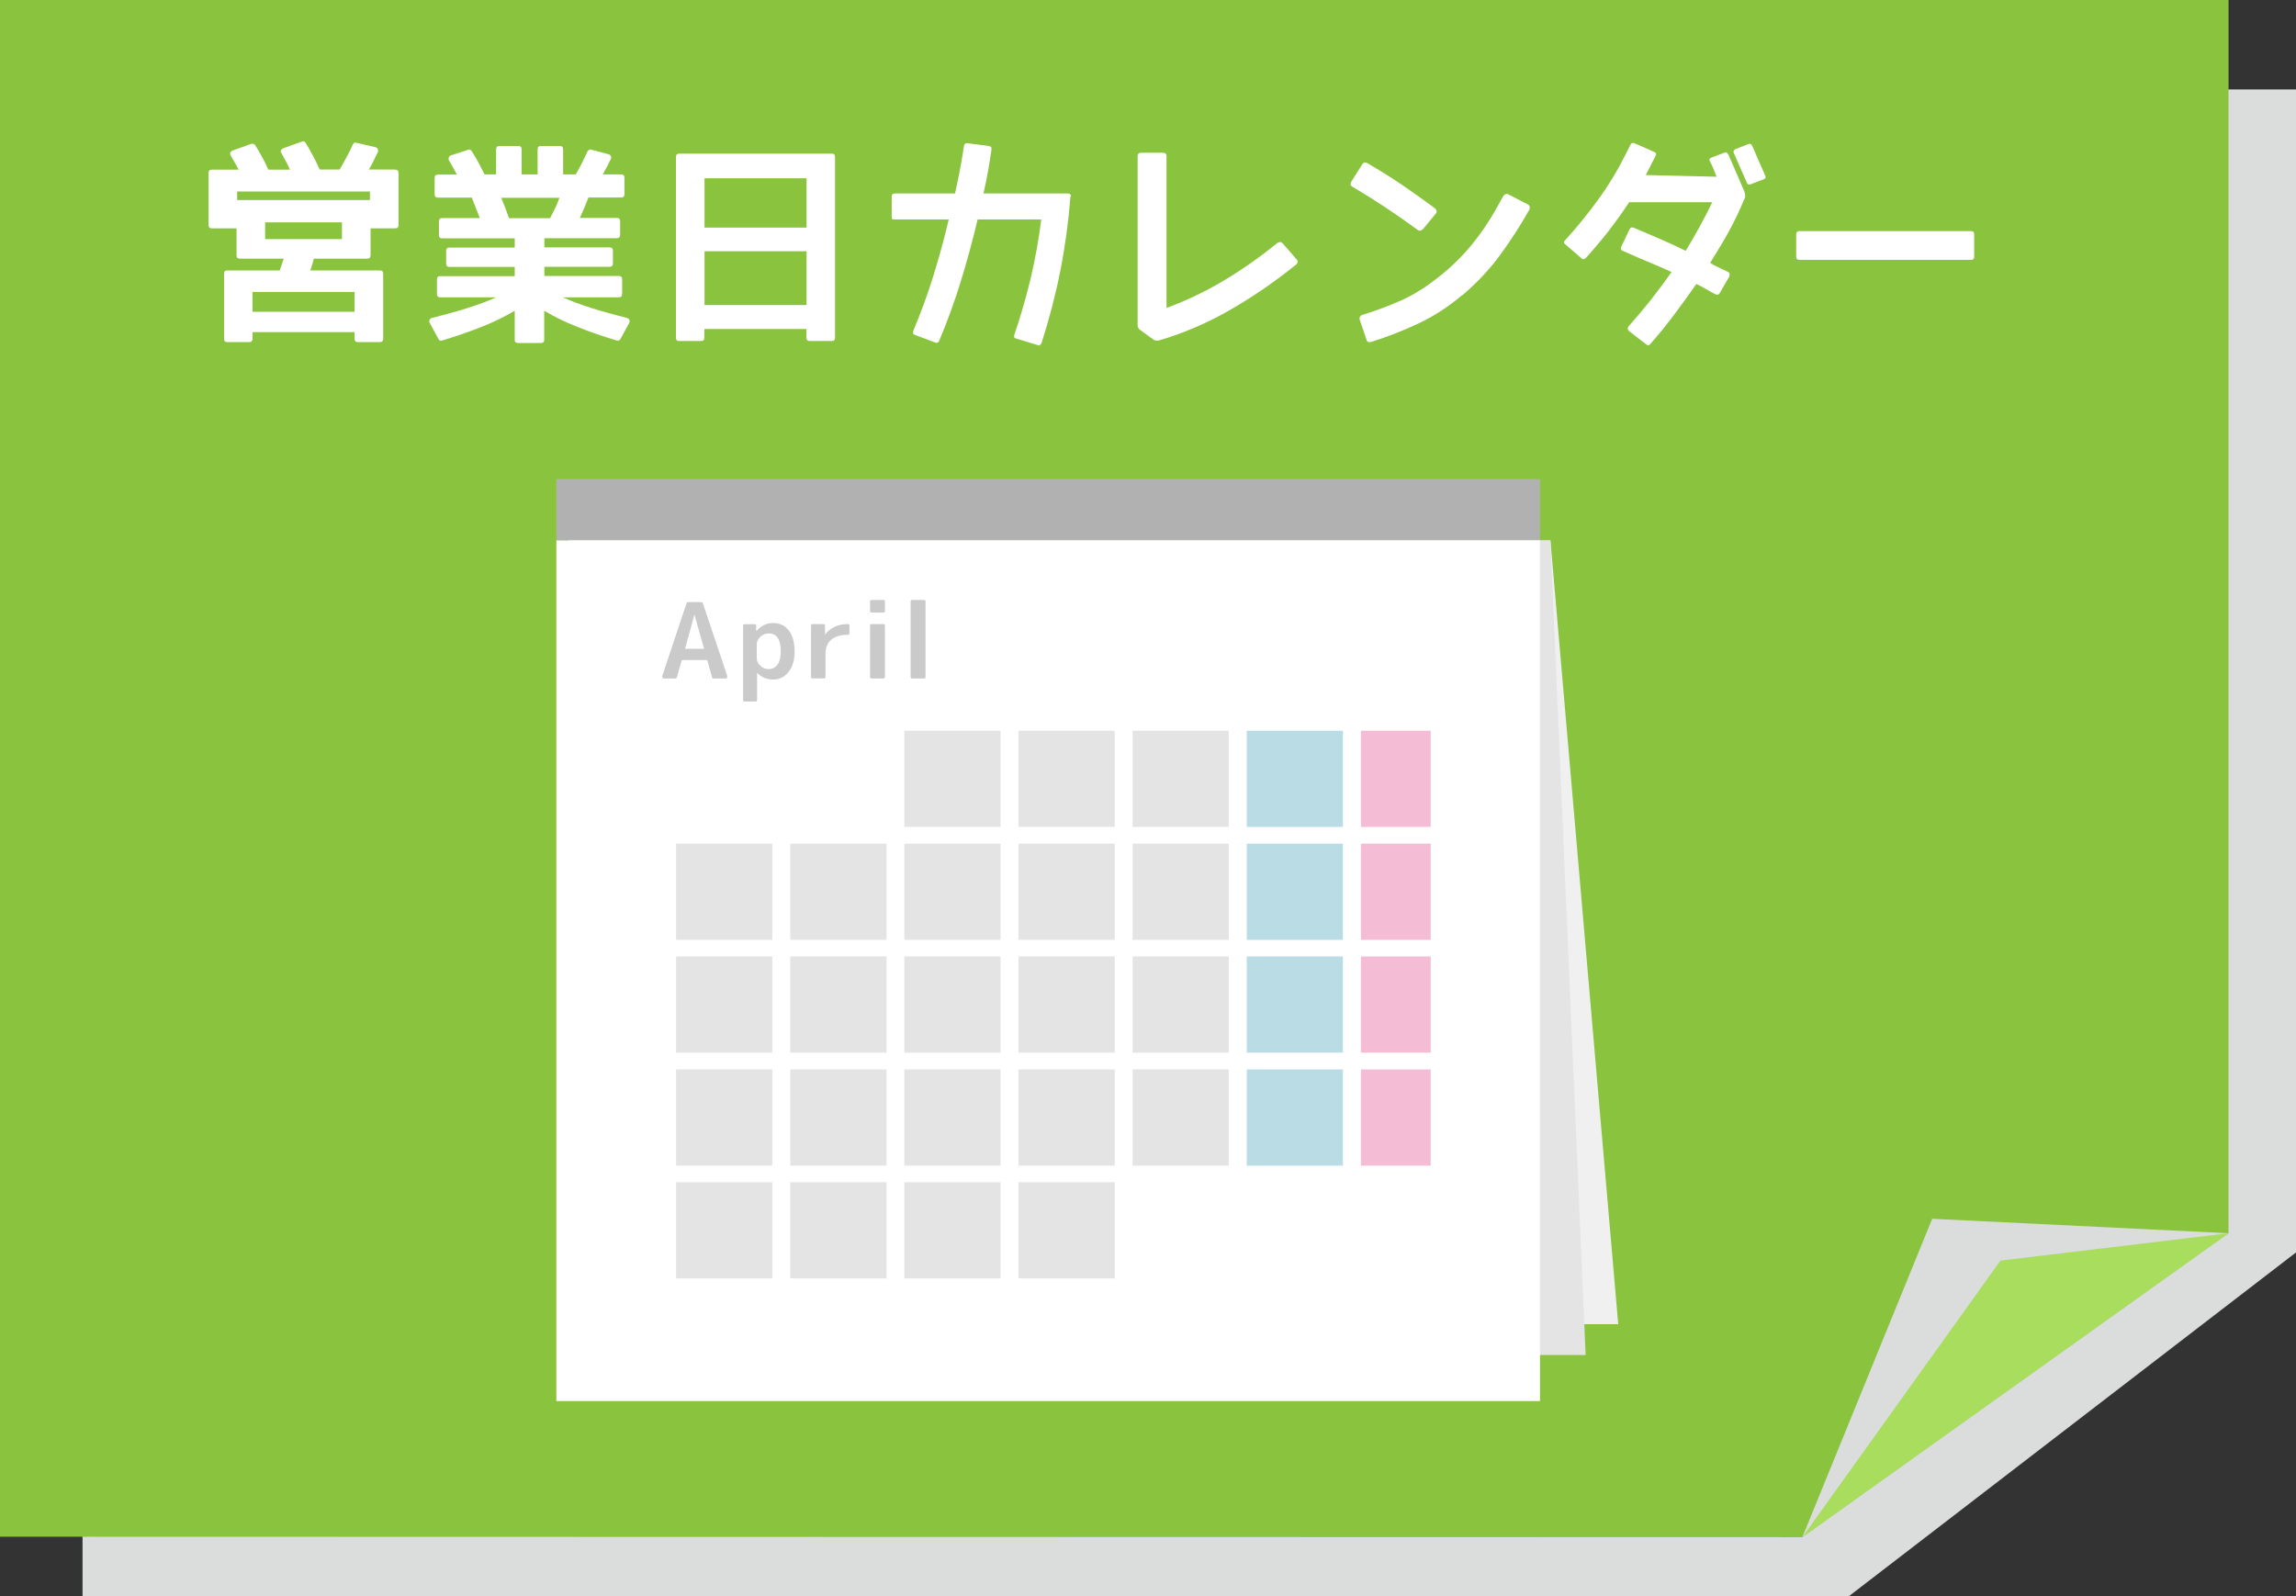 <?xml version="1.0" encoding="UTF-8"?><svg xmlns="http://www.w3.org/2000/svg" viewBox="0 0 149.39 103.86"><rect x="0" y="0" width="149.39" height="103.86" fill="#333333" stroke="none"/><defs><style>.cls-1{fill:#f0f0f0;}.cls-2{fill:#fff;}.cls-3{fill:#cacaca;}.cls-4{fill:#a8dd5e;}.cls-5{isolation:isolate;}.cls-6{fill:#badde5;}.cls-7{fill:#e4e4e4;}.cls-8{fill:#8ac43f;}.cls-9{fill:#f5bdd5;}.cls-10{fill:#b1b1b1;}.cls-11{fill:#dbdcdc;mix-blend-mode:multiply;}</style></defs><g class="cls-5"><g id="_レイヤー_1"><polygon class="cls-11" points="149.39 5.82 149.39 81.5 120.31 103.86 5.37 103.86 5.37 5.82 149.39 5.82"/><polygon class="cls-8" points="145 80.25 117.27 100.03 0 100 0 0 145 0 145 80.25"/><polygon class="cls-11" points="117.27 100.03 125.72 79.31 145 80.25 117.27 100.03"/><polygon class="cls-4" points="117.27 100.03 130.16 82.03 145 80.25 117.27 100.03"/><g><path class="cls-2" d="m25.71,11.04c.15,0,.22.07.22.21v3.4c0,.14-.07.21-.22.21h-1.6v1.75c0,.14-.07.22-.2.22h-3.49c-.02.09-.05.2-.09.33-.04.13-.09.27-.14.44h4.54c.14,0,.2.07.2.2v4.25c0,.14-.07.21-.2.21h-1.45c-.14,0-.21-.07-.21-.21v-.44h-6.64v.44c0,.14-.07.21-.2.21h-1.45c-.14,0-.2-.07-.2-.21v-4.25c0-.14.07-.2.2-.2h3.42c.05-.16.1-.31.15-.44.05-.13.08-.24.11-.33h-2.86c-.14,0-.21-.07-.21-.22v-1.75h-1.6c-.15,0-.22-.07-.22-.21v-3.4c0-.14.07-.21.22-.21h1.74c-.08-.16-.17-.32-.26-.47-.09-.15-.17-.3-.25-.44-.05-.07-.06-.14-.03-.2.02-.06.07-.1.14-.13l1.22-.44c.1-.03.18,0,.25.08.15.25.31.5.45.77.15.26.28.54.41.83h1.41c-.08-.18-.17-.36-.26-.53-.09-.17-.19-.34-.29-.53-.05-.07-.07-.14-.04-.2.03-.06.08-.1.15-.13l1.22-.44c.1-.03.18,0,.23.08.34.55.64,1.12.92,1.74h1.3c.18-.31.35-.6.49-.88.15-.27.27-.53.37-.75.05-.11.13-.15.23-.11l1.24.29c.07.02.12.06.15.12.03.06.03.12,0,.2-.1.21-.2.41-.29.6s-.19.37-.29.53h1.72Zm-10.28,1.42v.56h8.64v-.56h-8.64Zm7.64,7.83v-1.29h-6.64v1.29h6.64Zm-.82-4.73v-1.09h-5v1.09h5Z"/><path class="cls-2" d="m40.47,19.15c0,.14-.07.2-.21.2h-3.64c.56.25,1.18.48,1.88.7.7.22,1.46.43,2.28.64.08.02.14.06.17.13.03.07.02.14-.02.21l-.56,1.03c-.05.09-.12.12-.23.1-.95-.28-1.81-.58-2.6-.9-.78-.31-1.5-.66-2.13-1.04v1.9c0,.14-.07.2-.22.2h-1.48c-.15,0-.22-.07-.22-.2v-1.9c-.64.38-1.35.73-2.13,1.04-.78.31-1.65.61-2.6.9-.11.03-.19,0-.23-.1l-.56-1.03c-.05-.07-.05-.14-.02-.21.03-.07.08-.11.16-.13.83-.21,1.59-.42,2.29-.64.7-.22,1.32-.45,1.88-.7h-3.64c-.14,0-.21-.07-.21-.2v-.97c0-.14.07-.21.21-.21h4.85v-.6h-4.25c-.14,0-.21-.07-.21-.22v-.83c0-.14.07-.21.21-.21h4.25v-.6h-4.72c-.14,0-.21-.07-.21-.22v-.88c0-.15.07-.22.21-.22h2.45c-.07-.18-.15-.38-.24-.61-.09-.22-.18-.46-.28-.72h-2.2c-.15,0-.22-.07-.22-.21v-1.07c0-.15.07-.22.22-.22h1.23c-.07-.13-.15-.27-.23-.42s-.17-.31-.27-.47c-.05-.07-.06-.15-.03-.22.02-.07.07-.12.14-.14l1.11-.36c.08-.05.16-.02.23.07.14.21.28.44.42.7.14.26.28.54.43.83h.75v-1.63c0-.15.07-.22.22-.22h1.23c.14,0,.21.07.21.22v1.63h1.04v-1.63c0-.15.07-.22.21-.22h1.23c.15,0,.22.07.22.22v1.63h.82c.17-.29.32-.56.44-.81.12-.25.23-.48.33-.69.06-.1.15-.14.25-.11l1.12.3c.07.02.12.06.15.12.03.06.02.13-.01.19-.05.12-.13.26-.21.43-.09.17-.19.36-.31.57h1.19c.15,0,.22.07.22.22v1.07c0,.14-.07.21-.22.21h-2.12c-.2.52-.39.96-.56,1.33h2.41c.14,0,.21.07.21.22v.88c0,.14-.07.22-.21.22h-4.72v.6h4.25c.14,0,.21.07.21.21v.83c0,.14-.07.22-.21.22h-4.25v.6h4.85c.14,0,.21.07.21.21v.97Zm-4.68-4.95c.14-.26.25-.49.36-.71.1-.22.18-.42.25-.62h-3.79c.17.39.34.83.51,1.33h2.68Z"/><path class="cls-2" d="m54.13,10c.14,0,.2.07.2.21v11.77c0,.14-.07.21-.2.21h-1.45c-.14,0-.21-.07-.21-.21v-.57h-6.64v.57c0,.14-.07.21-.2.21h-1.45c-.14,0-.2-.07-.2-.21v-11.77c0-.14.07-.21.2-.21h9.95Zm-1.65,4.81v-3.21h-6.64v3.21h6.64Zm-6.64,5.04h6.64v-3.5h-6.64v3.5Z"/><path class="cls-2" d="m69.65,12.79c-.13,1.65-.35,3.26-.66,4.83-.31,1.57-.72,3.13-1.22,4.7-.02.05-.05.09-.1.13-.05.04-.11.04-.17,0l-1.35-.41c-.15-.02-.2-.11-.15-.26.42-1.22.77-2.46,1.07-3.7.29-1.25.52-2.52.68-3.8h-4.14c-.32,1.35-.68,2.67-1.08,3.98-.4,1.3-.87,2.61-1.42,3.91-.05.13-.13.17-.26.12l-1.3-.49c-.07-.02-.12-.05-.13-.1-.01-.05-.01-.1,0-.16.5-1.2.94-2.39,1.31-3.59.37-1.2.71-2.42,1-3.67h-3.51c-.06,0-.11,0-.15-.02-.04-.01-.05-.06-.05-.13v-1.34c0-.14.07-.2.21-.2h3.91c.09-.42.18-.83.26-1.23.08-.4.15-.81.22-1.22l.1-.64c.03-.14.1-.2.23-.18l1.38.18c.15.02.21.1.18.26-.14.96-.31,1.91-.52,2.83h5.5c.05,0,.1.02.14.05.04.04.06.09.05.15Z"/><path class="cls-2" d="m83.46,15.84l.9,1.03c.1.11.1.22-.01.33-1.33,1.08-2.75,2.06-4.25,2.93-1.5.87-3.07,1.55-4.72,2.03-.13.03-.24,0-.34-.07l-.87-.63c-.1-.07-.15-.18-.15-.31v-10.99c0-.15.08-.22.23-.22h1.42c.15,0,.23.07.23.22v9.88c1.35-.5,2.61-1.11,3.79-1.82,1.18-.71,2.33-1.52,3.44-2.42.05-.03.1-.04.16-.05.06,0,.12.03.17.09Z"/><path class="cls-2" d="m92.57,14.92s-.09.07-.15.09c-.06.01-.12,0-.18-.05-1.36-1-2.76-1.93-4.21-2.79-.16-.07-.2-.19-.1-.36l.7-1.11c.09-.14.21-.16.34-.08.77.45,1.52.91,2.24,1.4.72.49,1.43,1,2.15,1.53.05.04.09.1.11.16.02.06,0,.12-.05.19l-.85,1.03Zm2.57,4.28c-.88.75-1.82,1.36-2.81,1.83-.99.47-2.03.88-3.12,1.22-.16.04-.26,0-.3-.15l-.44-1.3c-.02-.08-.01-.15.02-.19.03-.05.08-.09.13-.12h.03c.83-.26,1.62-.55,2.38-.88.76-.33,1.49-.76,2.19-1.29.9-.66,1.7-1.4,2.41-2.24.7-.84,1.32-1.75,1.85-2.73l.33-.59c.05-.06.1-.11.16-.13.06-.02.12-.02.18.02l1.23.64c.14.06.18.16.14.3v.03c-.59,1.05-1.23,2.04-1.92,2.98-.69.94-1.5,1.8-2.44,2.6Z"/><path class="cls-2" d="m112.46,10.06l.71,1.64c.06.14.12.28.18.42.06.14.1.23.12.27.08.21.1.36.07.46-.17.41-.34.79-.51,1.15-.17.36-.35.7-.53,1.04-.19.34-.38.68-.59,1.02-.21.34-.42.69-.64,1.05.18.11.37.21.57.3.2.09.4.19.6.29.1.05.13.13.08.26v.03l-.63,1.09c-.06.1-.16.12-.27.07-.21-.1-.41-.21-.62-.34-.2-.12-.41-.23-.63-.33-.46.66-.94,1.33-1.43,1.98-.49.66-1.01,1.3-1.57,1.93-.07.11-.16.11-.27.01l-1.11-.86s-.07-.08-.08-.14c0-.05.01-.11.05-.16.5-.56.98-1.13,1.45-1.72.46-.59.92-1.2,1.35-1.82-.53-.24-1.06-.47-1.59-.69-.53-.22-1.06-.45-1.59-.69-.12-.05-.15-.13-.1-.25l.55-1.15c.05-.11.14-.15.25-.11.59.25,1.17.5,1.73.74.56.24,1.12.5,1.67.77.32-.52.62-1.04.9-1.55.28-.51.56-1.05.83-1.61h-5.41c-.42.64-.86,1.25-1.32,1.85-.46.59-.96,1.18-1.48,1.76-.04.05-.08.07-.14.09s-.11,0-.16-.05l-1.04-.9c-.12-.09-.13-.18-.03-.27.78-.86,1.51-1.75,2.17-2.67.67-.92,1.26-1.9,1.78-2.94l.31-.62s.05-.08.1-.1c.05-.02.1-.01.16.01l1.29.57c.12.05.15.14.08.25-.11.22-.22.43-.32.63-.1.21-.21.41-.32.62l4.61.11c-.06-.16-.13-.33-.2-.51-.07-.17-.15-.35-.25-.53-.04-.09,0-.16.08-.19l.89-.34c.1-.04.17,0,.22.1Zm1.54-.59l.87,2c.03.09,0,.15-.1.19l-.89.34c-.1.04-.17,0-.22-.11l-.86-1.96c-.03-.07,0-.14.07-.19l.04-.03.86-.34c.1-.04.17,0,.22.1Z"/><path class="cls-2" d="m116.87,15.25c0-.14.07-.21.21-.21h11.16c.14,0,.21.07.21.21v1.46c0,.14-.07.2-.21.2h-11.16c-.14,0-.21-.07-.21-.2v-1.46Z"/></g><g><rect class="cls-10" x="36.2" y="31.17" width="64" height="4"/><polygon class="cls-1" points="105.29 86.17 41.41 86.17 37 35.17 100.88 35.17 105.29 86.17"/><polygon class="cls-7" points="103.17 88.17 39.29 88.17 37 35.17 100.88 35.17 103.17 88.17"/><g><rect class="cls-2" x="36.2" y="35.17" width="64" height="56"/><g><path class="cls-3" d="m44.67,39.25s.04-.07.09-.07h.88s.07.02.09.07l1.59,4.74s0,.08-.01.11c-.02.03-.05.05-.1.05h-.78c-.05,0-.09-.02-.1-.07l-.31-1.13h-1.66l-.32,1.13s-.04.07-.09.07h-.75s-.08-.02-.1-.05c-.02-.03-.02-.07-.01-.11l1.58-4.74Zm1.14,2.97l-.62-2.21h-.01l-.61,2.21h1.24Z"/><path class="cls-3" d="m49.09,40.61c.07,0,.11.03.11.1v.34h.03c.3-.34.66-.51,1.07-.51s.77.16,1.02.48c.25.32.38.78.38,1.36s-.13,1.02-.39,1.34c-.26.33-.6.5-1,.5s-.75-.14-1.04-.43h-.01v1.76c0,.07-.04.1-.11.1h-.7c-.07,0-.1-.03-.1-.1v-4.83c0-.07.03-.1.1-.1h.65Zm1.71,1.77c0-.77-.26-1.16-.78-1.16-.21,0-.39.07-.54.21-.16.15-.24.31-.24.49v.92c0,.18.08.34.24.49.15.14.33.21.54.21.24,0,.43-.1.57-.29.14-.2.21-.48.21-.86Z"/><path class="cls-3" d="m53.57,40.61c.07,0,.11.03.11.1v.58h.01c.14-.2.34-.37.61-.5.26-.12.54-.18.84-.18h.03c.07,0,.1.03.1.1v.5c0,.07-.03.1-.1.1h-.03c-.46,0-.81.11-1.06.32-.24.21-.37.52-.37.92v1.5c0,.07-.03.1-.1.1h-.74c-.07,0-.1-.03-.1-.1v-3.34c0-.07.03-.1.1-.1h.7Z"/><path class="cls-3" d="m56.61,39.14c0-.07.04-.1.11-.1h.75c.07,0,.11.03.11.1v.62c0,.07-.04.1-.11.1h-.75c-.07,0-.11-.03-.11-.1v-.62Zm0,1.57c0-.07.04-.1.11-.1h.75c.07,0,.11.03.11.1v3.34c0,.07-.04.1-.11.1h-.75c-.07,0-.11-.03-.11-.1v-3.34Z"/><path class="cls-3" d="m59.25,39.14c0-.07.04-.1.11-.1h.75c.07,0,.11.03.11.1v4.91c0,.07-.04.1-.11.1h-.75c-.07,0-.11-.03-.11-.1v-4.91Z"/></g></g></g><g><rect class="cls-7" x="58.84" y="47.55" width="6.26" height="6.26"/><rect class="cls-7" x="66.27" y="47.55" width="6.26" height="6.26"/><rect class="cls-7" x="73.69" y="47.55" width="6.26" height="6.26"/><rect class="cls-6" x="81.12" y="47.55" width="6.26" height="6.26"/><rect class="cls-9" x="88.55" y="47.55" width="4.54" height="6.26"/><rect class="cls-7" x="43.99" y="54.9" width="6.26" height="6.26"/><rect class="cls-7" x="51.42" y="54.9" width="6.26" height="6.26"/><rect class="cls-7" x="58.84" y="54.9" width="6.26" height="6.26"/><rect class="cls-7" x="66.27" y="54.9" width="6.26" height="6.26"/><rect class="cls-7" x="73.69" y="54.9" width="6.26" height="6.26"/><rect class="cls-6" x="81.12" y="54.9" width="6.26" height="6.26"/><rect class="cls-9" x="88.55" y="54.9" width="4.54" height="6.26"/><rect class="cls-7" x="43.99" y="62.24" width="6.26" height="6.26"/><rect class="cls-7" x="51.42" y="62.24" width="6.26" height="6.26"/><rect class="cls-7" x="58.84" y="62.24" width="6.26" height="6.26"/><rect class="cls-7" x="66.27" y="62.24" width="6.26" height="6.26"/><rect class="cls-7" x="73.69" y="62.24" width="6.26" height="6.26"/><rect class="cls-6" x="81.12" y="62.24" width="6.26" height="6.26"/><rect class="cls-9" x="88.55" y="62.24" width="4.54" height="6.26"/><rect class="cls-7" x="43.99" y="69.59" width="6.26" height="6.26"/><rect class="cls-7" x="51.42" y="69.59" width="6.26" height="6.26"/><rect class="cls-7" x="58.84" y="69.59" width="6.26" height="6.26"/><rect class="cls-7" x="66.27" y="69.59" width="6.26" height="6.26"/><rect class="cls-7" x="73.69" y="69.59" width="6.26" height="6.26"/><rect class="cls-6" x="81.12" y="69.59" width="6.26" height="6.26"/><rect class="cls-9" x="88.55" y="69.59" width="4.54" height="6.26"/><rect class="cls-7" x="43.99" y="76.93" width="6.26" height="6.26"/><rect class="cls-7" x="51.42" y="76.93" width="6.26" height="6.26"/><rect class="cls-7" x="58.84" y="76.93" width="6.26" height="6.26"/><rect class="cls-7" x="66.27" y="76.93" width="6.26" height="6.26"/></g></g></g></svg>